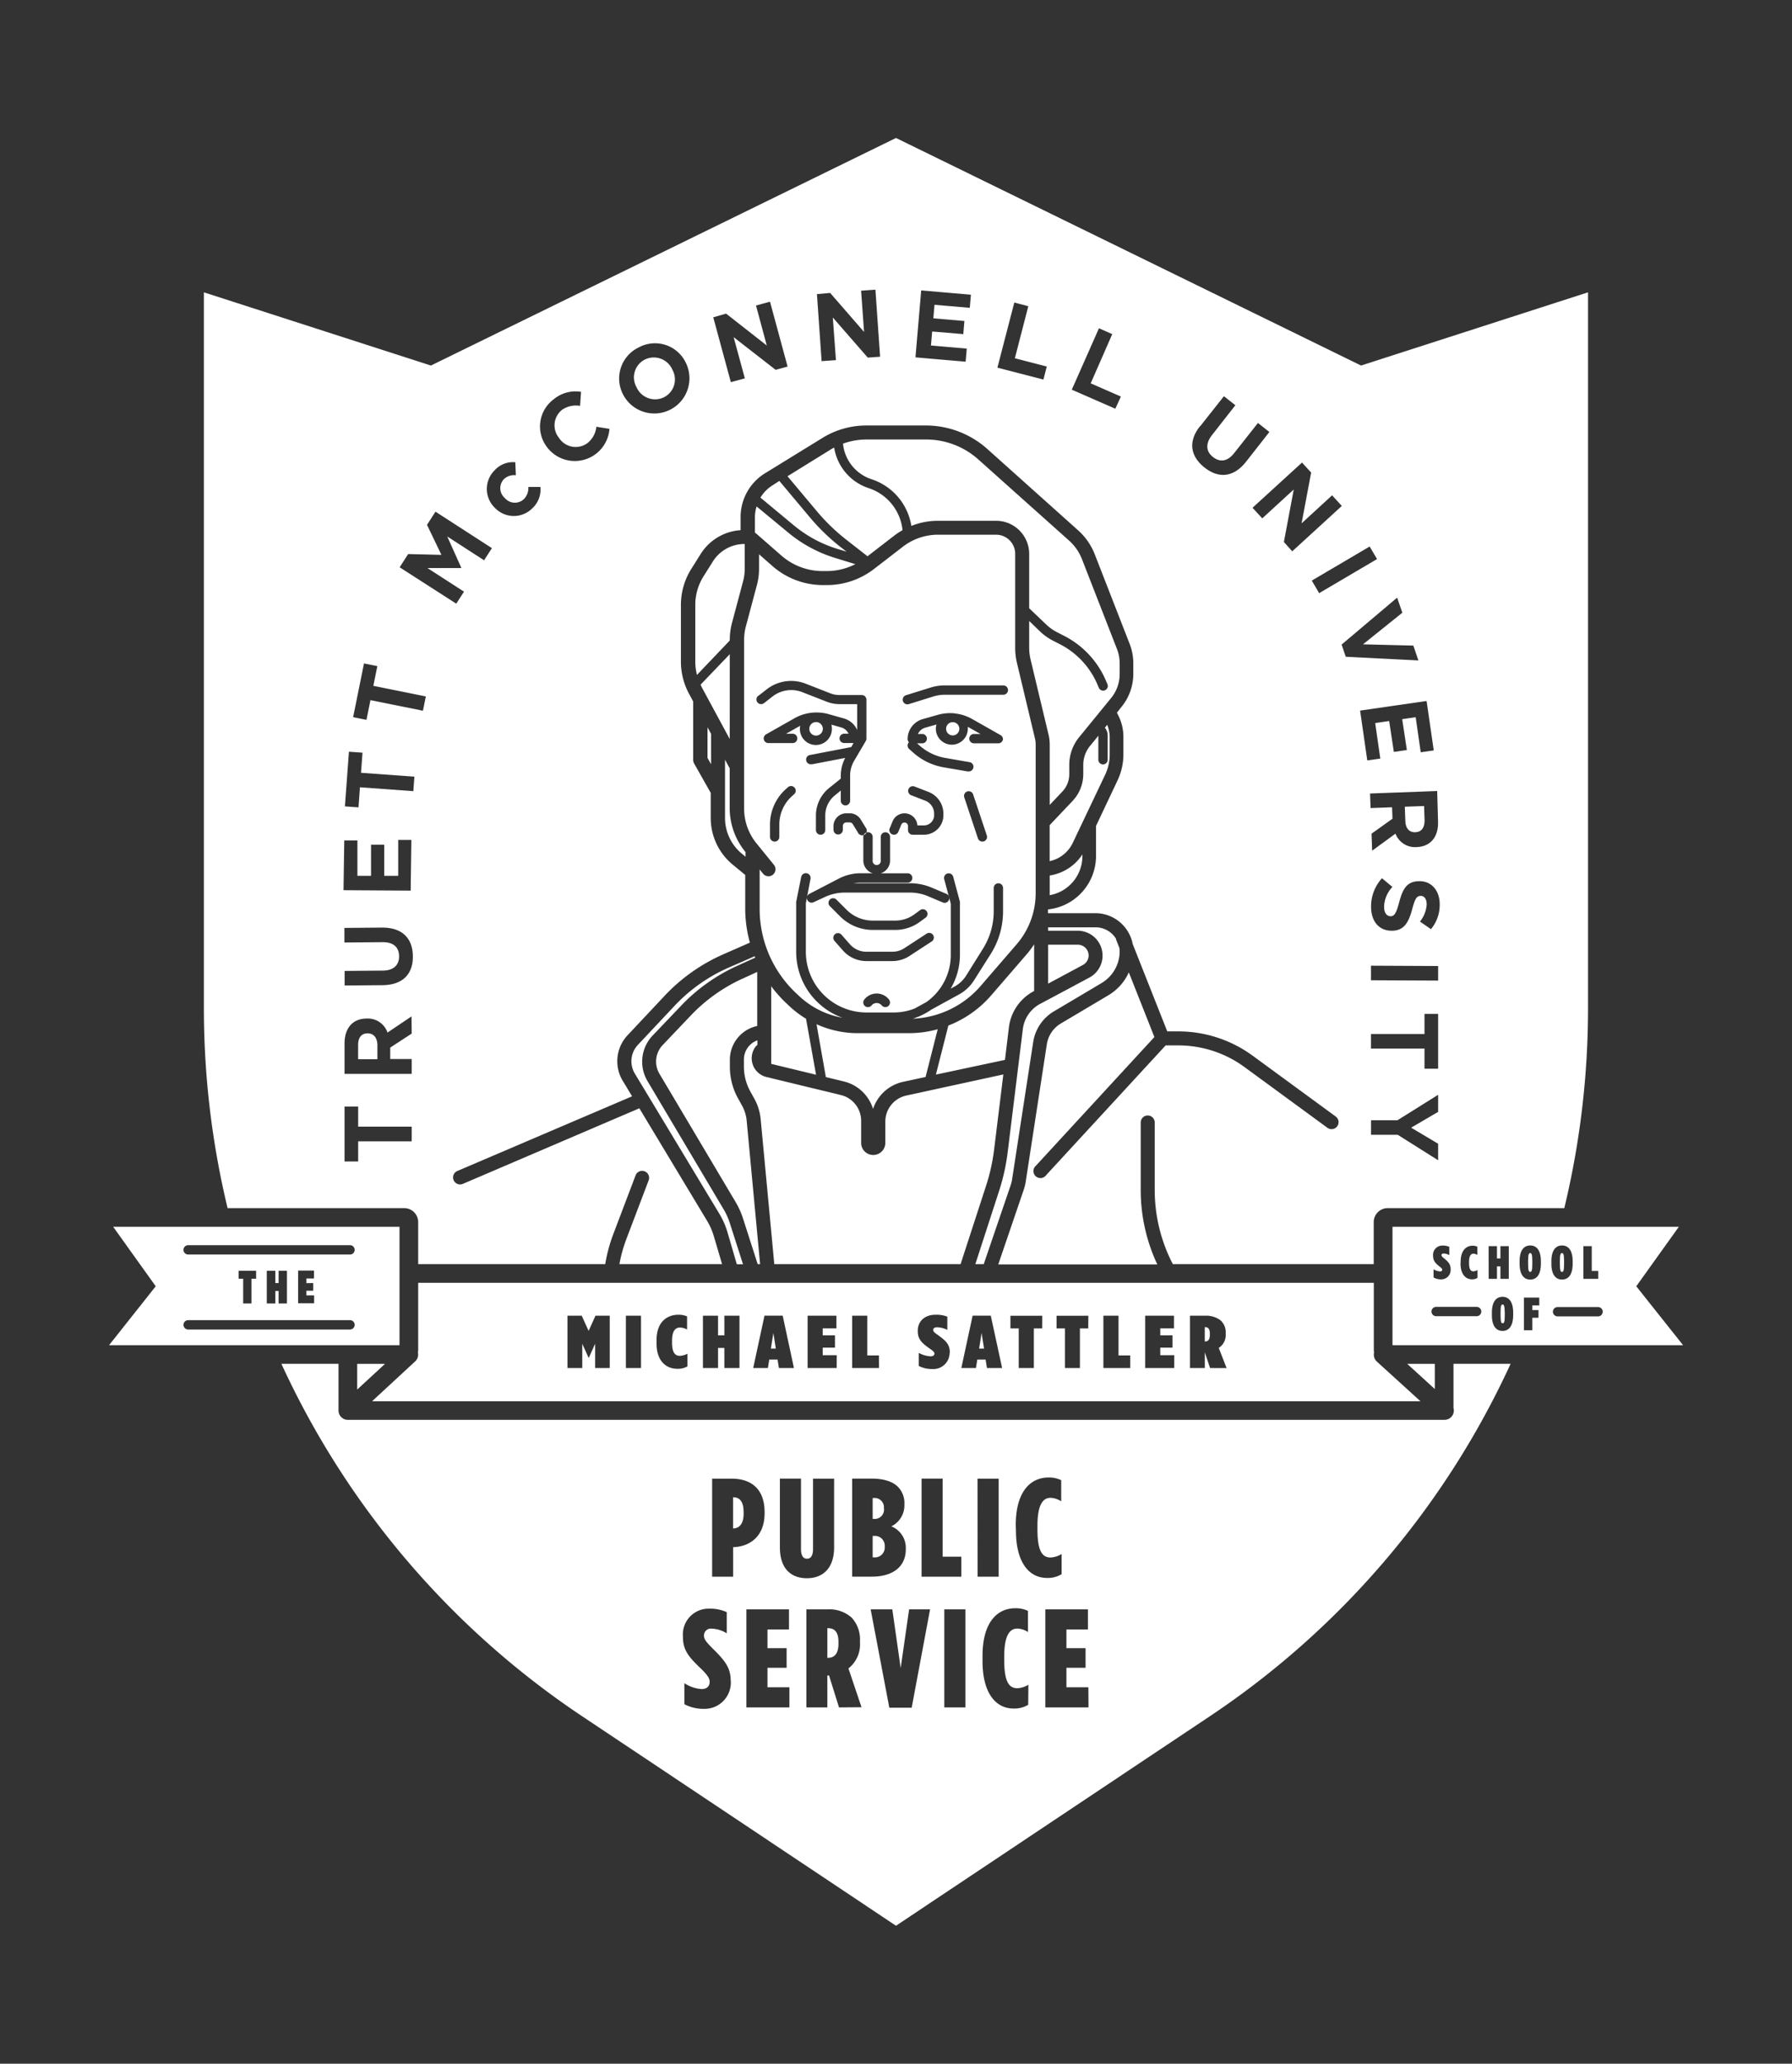 <svg id="Layer_1" data-name="Layer 1" xmlns="http://www.w3.org/2000/svg" viewBox="0 0 384 442"><rect x="0" y="0" width="384" height="442" fill="#333333" stroke="none"/><defs><style>.cls-1{fill:#fff;}</style></defs><title>Sattler vertical lockup white</title><path class="cls-1" d="M165.92,270.75h39.92l5.41-16.63A41.32,41.32,0,0,0,213,246.4l2-16.28-20.8,4.52a5.73,5.73,0,0,0-4.49,5.57v4.57a2.59,2.59,0,0,1-5.18,0v-4.71a5.68,5.68,0,0,0-4.36-5.54l-15.93-3.86a4.13,4.13,0,0,1-2.33-6.5,1.49,1.49,0,0,1,.39-.36v-1a4.38,4.38,0,0,0-2.89,4.11v1.54a11,11,0,0,0,1.38,5.32l.85,1.53a11.19,11.19,0,0,1,1.36,4.39Z"/><path class="cls-1" d="M85.61,262.75H24.25l9.12,12.74-10,12.62H85.61ZM75,284.75H40.32a1,1,0,0,1,0-2H75a1,1,0,1,1,0,2ZM51.13,273.87v-1.7h3.75v1.7h-1v5.3H52.11v-5.3Zm8.57.93v-2.63h1.79v7H59.7v-2.67H59v2.67H57.17v-7H59v2.63Zm7.41,0v1.64H65.66v1h1.65v1.69H63.88v-7h3.4v1.69H65.66v1ZM75,268.69H40.32a1,1,0,0,1,0-2H75a1,1,0,0,1,0,2Z"/><path class="cls-1" d="M162.26,219.74V208.16l-3.16,1.45a35.62,35.62,0,0,0-11,7.81L142,223.83a5.12,5.12,0,0,0-.7,6.13l16.33,27.49a17,17,0,0,1,1.58,3.5l3.15,9.8h.52L160,240a8.2,8.2,0,0,0-1-3.22l-.85-1.53a14,14,0,0,1-1.75-6.78V227A7.4,7.4,0,0,1,162.26,219.74Z"/><path class="cls-1" d="M237.79,161.61v-3.71a7.09,7.09,0,0,0-.53-2.65l-.5.61a2.55,2.55,0,0,1,.6,1.63v5.23a1,1,0,0,1-2,0v-5.14l-1.79,2.19a6.39,6.39,0,0,0-1.44,4v2a8.38,8.38,0,0,1-2.31,5.79l-4.89,5.16v7.72a7.15,7.15,0,0,0,4.94-3.9l7-14.72A10,10,0,0,0,237.79,161.61Z"/><path class="cls-1" d="M239.93,144.37v-2.3a8.44,8.44,0,0,0-.58-3.07l-7.48-19.19a10.46,10.46,0,0,0-2.75-4L209.66,98.42a16.79,16.79,0,0,0-11.22-4.29H185.7a14.89,14.89,0,0,0-5.06.89,8.94,8.94,0,0,0,6.12,7.62,12.61,12.61,0,0,1,8.53,10,15.33,15.33,0,0,1,5.66-1.1h12.49a7.1,7.1,0,0,1,7.1,7.1v11.64l3.64,3.47a10,10,0,0,0,2.32,1.65l1.6.82a19.29,19.29,0,0,1,8.84,9.46l.34.79a1,1,0,1,1-1.83.8l-.34-.79a17.29,17.29,0,0,0-7.92-8.47l-1.6-.82a12,12,0,0,1-2.78-2L220.54,133v5.71a11,11,0,0,0,.3,2.55l3.85,16.09a9.08,9.08,0,0,1,.25,2.11v12.93l2.71-2.86a5.39,5.39,0,0,0,1.48-3.72v-2a9.39,9.39,0,0,1,2.12-5.93l6.84-8.37A8.12,8.12,0,0,0,239.93,144.37Z"/><path class="cls-1" d="M183.77,221.28a21.3,21.3,0,0,1-8.8-1.92l2,11.33,3.84.93a8.67,8.67,0,0,1,6.27,5.89,8.76,8.76,0,0,1,6.41-5.8l4.85-1.05,2.6-10.22a23.31,23.31,0,0,1-6.19.84Z"/><path class="cls-1" d="M224.94,191.37c0,.12,0,.24,0,.36a8.5,8.5,0,0,0,7-8.36V183a10.19,10.19,0,0,1-7,4.51Z"/><path class="cls-1" d="M216.2,220a10.12,10.12,0,0,1,5.29-7.69l.11-.06v-10a19.67,19.67,0,0,1-1.48,2l-7.72,8.93a23.29,23.29,0,0,1-9.18,6.47l-2.67,10.5L215.35,227Z"/><path class="cls-1" d="M161.77,110.7v3.39a1.51,1.51,0,0,1,.29.2l5.38,4.7a13.42,13.42,0,0,0,8.84,3.32h.9a13.49,13.49,0,0,0,6.11-1.48l-4.36-1.34a29.06,29.06,0,0,1-10-5.4l-6.8-5.62A7.85,7.85,0,0,0,161.77,110.7Z"/><path class="cls-1" d="M165.84,185.23a1.5,1.5,0,0,1-2.33,1.89l-.73-.9v8.49a24.77,24.77,0,0,0,7.72,17.92l.66.62a18.28,18.28,0,0,0,9.37,4.73,15,15,0,0,1-9.92-14.11V193.37a1,1,0,0,1,0-.2l1.07-5.33a1,1,0,0,1,2,.39l-1,5.23v10.39a13,13,0,0,0,13,13h5.75A12.29,12.29,0,0,0,196,216l2.48-1.36a12.35,12.35,0,0,0,5.26-10.1v-11l-1.4-5.2a1,1,0,1,1,1.93-.52l1.43,5.33a1,1,0,0,1,0,.26v11.15a14.26,14.26,0,0,1-2,7.2l.73-.4A6.77,6.77,0,0,0,207,209l3.64-5.82a15.1,15.1,0,0,0,2.3-8v-5a1,1,0,0,1,2,0v5a17.1,17.1,0,0,1-2.6,9.07L208.7,210a8.78,8.78,0,0,1-3.22,3l-5.93,3.25a14.34,14.34,0,0,1-2.75,1.5l-.19.07c-.33.13-.66.26-1,.36a20.28,20.28,0,0,0,14.52-7l7.72-8.93a16.75,16.75,0,0,0,4.08-11V159.49a6,6,0,0,0-.17-1.41L217.92,142a14,14,0,0,1-.38-3.25V118.62a4.1,4.1,0,0,0-4.1-4.1H201a12.36,12.36,0,0,0-7.51,2.56l-6.24,4.81a16.5,16.5,0,0,1-10,3.42h-.9a16.42,16.42,0,0,1-10.81-4.06l-2.89-2.53v3.15a13.24,13.24,0,0,1-.45,3.41l-2.37,8.88a11.37,11.37,0,0,0-.38,2.93v36A11.86,11.86,0,0,0,162,180.5Zm4.3-15.1-.45.4a8.17,8.17,0,0,0-2.69,6.06v2.66a1,1,0,0,1-2,0v-2.66a10.18,10.18,0,0,1,3.35-7.54l.45-.4a1,1,0,1,1,1.34,1.48Zm7.68,22.54a1,1,0,0,1,1.41,0l2.17,2.17a7.92,7.92,0,0,0,5.63,2.33h4.8a6.92,6.92,0,0,0,4.12-1.35l1.16-.85a1,1,0,1,1,1.18,1.61l-1.16.85a8.9,8.9,0,0,1-5.31,1.74H187a9.9,9.9,0,0,1-7-2.92l-2.17-2.17A1,1,0,0,1,177.82,192.67Zm12.51,22.82a1,1,0,0,1-1.4-.17,1.41,1.41,0,0,0-2.15,0,1,1,0,1,1-1.58-1.23,3.36,3.36,0,0,1,5.31,0A1,1,0,0,1,190.34,215.48Zm9.26-13.81-4.71,3.07a6.69,6.69,0,0,1-3.66,1.09h-5.56a6.7,6.7,0,0,1-5.07-2.31l-1.76-2a1,1,0,1,1,1.51-1.31l1.76,2a4.7,4.7,0,0,0,3.56,1.62h5.56a4.7,4.7,0,0,0,2.57-.76l4.71-3.07a1,1,0,1,1,1.09,1.67Zm11.23-21.48a1,1,0,0,1-1.26-.63l-2.93-8.79a1,1,0,1,1,1.9-.63l2.93,8.79A1,1,0,0,1,210.83,180.2Zm4.08-21.75a1,1,0,0,1-1,.75h-5.2a1,1,0,0,1,0-2h1.4l-2.71-1.53a3.36,3.36,0,0,1,0,.4,3.42,3.42,0,1,1-6.85,0,3.38,3.38,0,0,1,.14-.9l-2.43.69a2.44,2.44,0,0,0-1.55,1.34h.92a1,1,0,1,1,0,2h-1.11l.53.47a11.23,11.23,0,0,0,5.55,2.67l5.09.88a1,1,0,0,1-.17,2h-.17l-5.09-.87a13.21,13.21,0,0,1-6.54-3.14l-.89-.79a1,1,0,0,1-.08-1.41l.06,0a1,1,0,0,1-.31-.72,4.45,4.45,0,0,1,3.23-4.27l3.29-.93a9.42,9.42,0,0,1,2.86-.35H204a3.42,3.42,0,0,1,.65.07,9.5,9.5,0,0,1,3.62,1.16l6.11,3.46A1,1,0,0,1,214.91,158.45Zm-20.75-9.55,5.26-1.64a10.2,10.2,0,0,1,3-.46H215a1,1,0,0,1,0,2H202.45a8.21,8.21,0,0,0-2.45.37l-5.26,1.64a1,1,0,1,1-.6-1.91Zm-3.49,28.5.62-1.51a2.76,2.76,0,0,1,5.3.89H198a2.18,2.18,0,0,0,2.17-2.17v-.35a3,3,0,0,0-1.92-2.78l-3-1.16a1,1,0,1,1,.71-1.87l3,1.16a5,5,0,0,1,3.2,4.65v.35a4.18,4.18,0,0,1-4.17,4.17h-2.42a1,1,0,0,1-1-1v-.84a.75.75,0,0,0-1.45-.29l-.62,1.51a1,1,0,1,1-1.85-.76ZM187,179.25v5.06a.87.87,0,1,0,1.73,0v-5.06a1,1,0,0,1,2,0v5.06a2.86,2.86,0,0,1-2,2.73h5.77a1,1,0,1,1,0,2h-10.1a8.09,8.09,0,0,0-1.45.13H195a11.91,11.91,0,0,1,4.67.95l3.1,1.31a1,1,0,1,1-.78,1.84l-3.1-1.31a9.92,9.92,0,0,0-3.89-.79h-14a10.05,10.05,0,0,0-4.18.92l-2.47,1.14a1,1,0,0,1-.88-1.8l6.29-3.26a10.16,10.16,0,0,1,4.66-1.14H187a2.86,2.86,0,0,1-2-2.73v-5.06a1,1,0,0,1,2,0Zm-8.4-1.47v-.84a2.76,2.76,0,0,1,2.75-2.75h.73a2.77,2.77,0,0,1,2.35,1.31l1.08,1.76a1,1,0,1,1-1.7,1l-1.08-1.76a.76.76,0,0,0-.64-.36h-.73a.76.76,0,0,0-.75.75v.84a1,1,0,0,1-2,0Zm-16.14-28.71,1.83-1.43a8.54,8.54,0,0,1,8.33-1.22l5.27,2.06a5.48,5.48,0,0,0,2,.38h4.77a1,1,0,0,1,1,1v8.34a1,1,0,0,1-.13.5L183,163a6.2,6.2,0,0,0-.83,3.1v5.4a1,1,0,0,1-2,0v-2.18l-1.23,1a5.57,5.57,0,0,0-2.1,4.37v3.09a1,1,0,0,1-2,0v-3.09a7.56,7.56,0,0,1,2.85-5.93l2.48-2v-.66a8.19,8.19,0,0,1,.94-3.77l-7.08,1.36-.19,0a1,1,0,0,1-.19-2l8.75-1.68.5-.87h-2a1,1,0,0,1,0-2h.92a2.44,2.44,0,0,0-1.56-1.34l-2.11-.6a3.39,3.39,0,0,1,.11.81,3.43,3.43,0,1,1-6.79-.56l-.21.11-2.81,1.59h1.4a1,1,0,0,1,0,2h-5.2a1,1,0,0,1-.49-1.87l6.11-3.46a9.55,9.55,0,0,1,4.49-1.22H175a9.41,9.41,0,0,1,2.56.35l3.29.93a4.44,4.44,0,0,1,2.83,2.47v-5.54h-3.77a7.47,7.47,0,0,1-2.73-.51l-5.27-2.06a6.54,6.54,0,0,0-6.37.93l-1.83,1.43a1,1,0,0,1-1.23-1.58Z"/><path class="cls-1" d="M165.55,103.94a7.92,7.92,0,0,0-2.6,2.64l7.23,6a27.08,27.08,0,0,0,9.33,5l1.9.58-1.29-1a44,44,0,0,1-6.58-6.36L167,103Z"/><path class="cls-1" d="M144.55,215.42l-7.87,8.38a5.12,5.12,0,0,0-.65,6.13l18.1,30a17.1,17.1,0,0,1,1.76,4l2,6.85h1.33l-2.85-8.88a14,14,0,0,0-1.3-2.88l-16.33-27.49a8.13,8.13,0,0,1,1.11-9.74l6.12-6.41a38.63,38.63,0,0,1,11.87-8.46l4-1.82-.12-.3-5.42,2.37A35.59,35.59,0,0,0,144.55,215.42Z"/><path class="cls-1" d="M177.9,96.34,168.75,102l6.32,7.53a42,42,0,0,0,6.29,6.07l4.53,3.54,5.73-4.42a15.14,15.14,0,0,1,1.78-1.17,10.61,10.61,0,0,0-7.25-9,10.94,10.94,0,0,1-7.4-8.68C178.45,96,178.17,96.17,177.9,96.34Z"/><path class="cls-1" d="M216.58,253.82a7,7,0,0,0,.29-1.18l4.53-29.45a9.26,9.26,0,0,1,4.44-6.58l10.24-6.08a7.91,7.91,0,0,0,3.85-6.77,5.1,5.1,0,0,0-.08-.78l-.63-1.59a1.49,1.49,0,0,1-.09-.35,5.14,5.14,0,0,0-4.36-2.43H224.6v.73H231a5.33,5.33,0,0,1,2.5,10L222.9,215a7.11,7.11,0,0,0-3.72,5.41l-3.25,26.38a44.32,44.32,0,0,1-1.84,8.28L209,270.75h1.8Z"/><path class="cls-1" d="M233.28,204.66a2.33,2.33,0,0,0-2.33-2.33H224.6v8.34l7.45-4A2.32,2.32,0,0,0,233.28,204.66Z"/><path class="cls-1" d="M78.79,221.31h0c-1.36,0-2.05.93-2.05,2.45v3.1h4.13V223.7C80.82,222.18,80,221.31,78.79,221.31Z"/><polygon class="cls-1" points="165.19 288.84 166.25 288.84 165.72 285.5 165.19 288.84"/><polygon class="cls-1" points="209.81 288.84 210.87 288.84 210.34 285.5 209.81 288.84"/><path class="cls-1" d="M258.25,284.24h-.09v3.07h.09c.6,0,1-.37,1-1.36v-.35C259.27,284.6,258.85,284.24,258.25,284.24Z"/><path class="cls-1" d="M303.27,178.25h0c1.36-.05,2-1,2-2.52l-.11-3.1-4.13.15.12,3.16C301.2,177.46,302.05,178.3,303.27,178.25Z"/><path class="cls-1" d="M86.61,258.75a3,3,0,0,1,3,3v9h40.08a33.86,33.86,0,0,1,1.73-6.43l4.81-12.67a1.5,1.5,0,0,1,2.8,1.06l-4.81,12.67a30.85,30.85,0,0,0-1.49,5.37h22l-1.77-6a14.13,14.13,0,0,0-1.45-3.29L137,237.37,99.18,253.56A1.5,1.5,0,0,1,98,250.8l37.45-16-2-3.3a8.13,8.13,0,0,1,1-9.74l7.87-8.38a38.58,38.58,0,0,1,12.7-9l5.67-2.49a27.55,27.55,0,0,1-1-7.2v-7.34l-.05,0-2.61-2.15a12.93,12.93,0,0,1-4.73-10v-5.38l-3.57-6.32a1.5,1.5,0,0,1-.19-.74V150.24l-.88-1.63a14.5,14.5,0,0,1-1.75-6.89V129.56a14.47,14.47,0,0,1,2.23-7.72l2-3.18a10.94,10.94,0,0,1,8.56-5.11V110.7a11,11,0,0,1,5.21-9.32l12.34-7.59a17.88,17.88,0,0,1,9.38-2.66h12.74a19.79,19.79,0,0,1,13.22,5.05l19.45,17.42a13.47,13.47,0,0,1,3.55,5.12l7.48,19.19a11.41,11.41,0,0,1,.78,4.16v2.3a11.13,11.13,0,0,1-2.51,7l-1,1.27.39.79a10.12,10.12,0,0,1,1,4.44v3.71a13.06,13.06,0,0,1-1.25,5.55l-4.62,9.77v6.45a11.51,11.51,0,0,1-10.3,11.43l0,.16v.64h10.17a8.17,8.17,0,0,1,8,6.63l7.4,18.69h2.31a27,27,0,0,1,16.06,5.26l17.76,13a1.5,1.5,0,0,1-1.77,2.42l-17.76-13a24,24,0,0,0-14.28-4.68h-2.67l-25.61,27.79a1.5,1.5,0,1,1-2.21-2l25.41-27.58-5.48-13.85a10.88,10.88,0,0,1-4.33,4.87l-10.24,6.08a6.27,6.27,0,0,0-3,4.46l-4.53,29.46a9.91,9.91,0,0,1-.42,1.69l-5.46,16H248a37.46,37.46,0,0,1-3.56-15.89V240.41a1.5,1.5,0,0,1,3,0v14.45a34.47,34.47,0,0,0,3.88,15.89h43.05v-9a3,3,0,0,1,3-3h37.84a182.86,182.86,0,0,0,5.08-42.8V62.61L291.66,78.29,192,29.55,92.34,78.29,43.69,62.61V215.95a182.87,182.87,0,0,0,5.08,42.8Zm221.56-20.61-5.78,3.38,5.78,3.44v3.54l-8.65-5.45h-5.73v-3.12h5.67l8.71-5.45Zm0-9.25h-2.92v-4.31H293.78v-3.12h11.47v-4.31h2.92Zm0-18.87-14.39-.07v-3.12l14.39.07Zm-1.52-11-2.37-1.64a6.59,6.59,0,0,0,1.44-3.67c0-1.19-.54-1.83-1.24-1.83h0c-.95,0-1.26.6-1.91,3-.78,2.87-1.84,4.48-4.35,4.46h0c-2.86,0-4.45-2.18-4.42-5.24a8.93,8.93,0,0,1,2.34-6l2.23,1.86a6.45,6.45,0,0,0-1.78,4.22c0,1.28.5,2,1.34,2.06h0c.8,0,1.22-.48,1.85-2.84.76-2.85,1.57-4.69,4.43-4.67h0c2.61,0,4.32,2.1,4.3,5A8.13,8.13,0,0,1,306.64,199Zm1.5-23.12c.12,3.34-1.59,5.41-4.55,5.52h0a4.47,4.47,0,0,1-4.57-2.87l-5,3.65-.13-3.64,4.49-3.21-.09-2.45-4.6.17-.12-3.12,14.39-.53Zm-.92-15.18-2.79.4-1.08-7.51-2.89.42,1,6.61-2.79.4-1-6.61-3,.43,1.1,7.61-2.79.4-1.54-10.68,14.25-2.05Zm-6.73-29.49L292.07,138l10.79.27,1.08,3.18-15.57-.79-.88-2.61L299.39,128Zm-7-14.18,1.58,2.69-12.4,7.3-1.58-2.69Zm-12.54-15.84-2.05,10.88,6.54-6,2.08,2.27-10.62,9.72-1.79-2,2.11-11.24-6.75,6.18-2.08-2.27L279,99.07Zm-23.79-9.9,5.1-6.45,2.45,1.93-5,6.39c-1.45,1.84-1.3,3.51.19,4.69s3.12,1,4.54-.81l5.11-6.47,2.45,1.93-5,6.37c-2.7,3.42-5.92,3.6-8.9,1.24S254.51,94.61,257.14,91.29Zm-21.68-21,2.85,1.25-4.62,10.54,6.47,2.83L239,87.54l-9.33-4.08Zm-18.14-5.51,3,.78-2.88,11.15,6.84,1.77-.72,2.79-9.86-2.55ZM197.4,62.2l10.65.92-.24,2.81-7.56-.65L200,68.18l6.66.57-.24,2.81L199.75,71l-.26,3,7.67.66-.24,2.81-10.75-.93Zm-19.51.54,7.27,8.36-.64-8.84,3.07-.22,1,14.36-2.64.19L178.46,68l.67,9.13-3.07.22-1-14.36Zm-22.3,4.43L164.31,74,162,65.43l3-.81,3.77,13.89-2.56.7-9-7,2.4,8.83-3,.81-3.77-13.89Zm-18.65,7.2a7.31,7.31,0,0,1,10,3.28l0,0a7.53,7.53,0,0,1-13.47,6.75l0,0A7.38,7.38,0,0,1,136.93,74.38ZM88.22,244.45H76.75v4.31H73.83V237h2.92v4.31H88.22Zm0-23.08-4.6,3v2.45h4.6V230H73.83V223.5c0-3.34,1.79-5.35,4.75-5.35h0a4.46,4.46,0,0,1,4.46,3l5.14-3.46ZM82.07,211l-8.22.07,0-3.12,8.14-.07c2.34,0,3.55-1.18,3.53-3.09s-1.2-3-3.48-3l-8.24.07,0-3.12,8.12-.07c4.36,0,6.52,2.36,6.55,6.16S86.31,210.92,82.07,211ZM118.7,85.48a7.25,7.25,0,0,1,5.81-1.55l-.21,3a5.19,5.19,0,0,0-3.88.86,4.24,4.24,0,0,0-.63,6l0,0a4.25,4.25,0,0,0,6,1.18,5.08,5.08,0,0,0,2-3.57l2.81.45a7.45,7.45,0,0,1-13.38,3.92l0,0A7.26,7.26,0,0,1,118.7,85.48ZM106,100.72A5.29,5.29,0,0,1,110.42,99l.12,2.79a3.15,3.15,0,0,0-2.61.88,2.8,2.8,0,0,0,.25,4l0,0a2.81,2.81,0,0,0,4.1.21,3.42,3.42,0,0,0,.94-2.59l2.58,0a5.43,5.43,0,0,1-1.72,4.56,5.58,5.58,0,0,1-8-.05l0,0A5.61,5.61,0,0,1,106,100.72ZM87.46,118.67l7.13.17-3.09-6.43,1.82-2.82,12.09,7.81-1.68,2.6-7.89-5.1,3,6.69,0,.07-7.25,0,7.84,5.06-1.66,2.57L85.64,121.5ZM78,142.09l2.86.58L80,146.89l11.25,2.27-.62,3.06-11.25-2.27-.85,4.23-2.86-.58ZM74.77,161l2.91.21-.32,4.3,11.44.83-.23,3.11-11.44-.83-.31,4.3-2.91-.21Zm-1,19,2.82,0,0,7.59,2.92,0,0-6.68,2.82,0,0,6.68,3,0,0-7.69,2.82,0L88,190.75l-14.39-.09Z"/><path class="cls-1" d="M136.41,82.95a4.34,4.34,0,0,0,5.86,2.14,4.27,4.27,0,0,0,1.81-5.91l0,0A4.34,4.34,0,0,0,138.2,77a4.27,4.27,0,0,0-1.81,5.91Z"/><path class="cls-1" d="M294.45,289.67a3,3,0,0,1-.06-.56V274.75H89.61v14.36a3,3,0,0,1-.06.56,2,2,0,0,1-.59,1.91l-9.23,8.53H304.38L295,291.58A2,2,0,0,1,294.45,289.67ZM130.66,293h-3.13v-5.2l-1.38,3.06h0l-1.38-3.06V293H121.6v-11.2h3.06l1.47,3.25,1.47-3.25h3.06Zm6.7,0h-3.24v-11.2h3.24Zm9.94-.35a4.05,4.05,0,0,1-2.17.51c-2.42,0-4.44-1.71-4.44-5.38V287c0-3.92,2.31-5.41,4.66-5.41a4.51,4.51,0,0,1,1.88.35v2.82a3.14,3.14,0,0,0-1.53-.43c-.86,0-1.69.58-1.69,2.82v.42c0,2.32.78,2.82,1.69,2.82a3.9,3.9,0,0,0,1.6-.45Zm11.16.35h-3.24V288.7h-1.35V293h-3.24v-11.2h3.24V286h1.35v-4.21h3.24Zm8.45,0-.29-1.81h-1.78l-.29,1.81h-3.15l2.42-11.22h3.9L170.13,293Zm12.38,0h-6.23v-11.2h6.17v2.71H176.3V286h2.62v2.63H176.3v1.62h3Zm9.07,0H182.6v-11.2h3.24v8.5h2.51Zm15.13-3.15a3.48,3.48,0,0,1-3.75,3.36,6.15,6.15,0,0,1-2.87-.66v-2.8a5.85,5.85,0,0,0,2.53.74c.55,0,.84-.22.84-.58v0c0-.35-.36-.62-1-1.06-1.69-1.2-2.57-2-2.57-3.7V285c0-2.1,1.58-3.41,3.77-3.41A6.52,6.52,0,0,1,203,282v2.83a5.26,5.26,0,0,0-2.2-.56c-.56,0-.84.26-.84.56v0c0,.35.33.63,1,1.09,1.69,1.2,2.57,2,2.57,3.73Zm8,3.15-.29-1.81h-1.78l-.29,1.81H206l2.42-11.22h3.89L214.74,293Zm11.83-8.48h-1.78V293h-3.24v-8.48h-1.78v-2.72h6.81Zm9.87,0h-1.78V293H228.2v-8.48h-1.79v-2.72h6.81Zm9,8.48h-5.75v-11.2h3.24v8.5h2.51Zm9.43,0h-6.23v-11.2h6.17v2.71h-2.93V286h2.62v2.63h-2.62v1.62h3Zm7.68,0-1.13-3.38h0V293H255v-11.2h3.19a5.06,5.06,0,0,1,3.37,1,3.41,3.41,0,0,1,1.09,2.71v.18a3.28,3.28,0,0,1-1.49,3l1.68,4.32Z"/><path class="cls-1" d="M159,182.87l.76.63v-1l-.1-.12a14.87,14.87,0,0,1-3.3-9.33v-8.5l-1-1.84v12.44A9.94,9.94,0,0,0,159,182.87Z"/><path class="cls-1" d="M174.93,154.65h-.12a1.45,1.45,0,1,0,.12,0Z"/><path class="cls-1" d="M204.39,154.69l-.47,0a1.42,1.42,0,1,0,.47,0Z"/><polygon class="cls-1" points="307.46 292.11 301.55 292.11 307.46 297.5 307.46 292.11"/><path class="cls-1" d="M156.38,137.09a14.37,14.37,0,0,1,.48-3.7l2.37-8.88a10.24,10.24,0,0,0,.35-2.64v-5.36h-.05a8,8,0,0,0-6.77,3.74l-2,3.18a11.47,11.47,0,0,0-1.77,6.12v12.16a11.47,11.47,0,0,0,.36,2.84l7-7.34Z"/><polygon class="cls-1" points="76.54 297.61 82.5 292.11 76.54 292.11 76.54 297.61"/><path class="cls-1" d="M156.38,140.11l-6.26,6.53c.08.18.15.36.25.54l6,11.1Z"/><polygon class="cls-1" points="152.38 163.69 152.38 157.19 151.61 155.77 151.61 162.33 152.38 163.69"/><path class="cls-1" d="M169.09,215.43l-.66-.62a27.44,27.44,0,0,1-3.17-3.58v16.63l9.61,2.33-2.15-12A21.43,21.43,0,0,1,169.09,215.43Z"/><path class="cls-1" d="M322,279.39c-.29,0-.45.23-.45,1.72v.58c0,1.49.16,1.72.45,1.72s.45-.23.45-1.72v-.58C322.41,279.62,322.25,279.39,322,279.39Z"/><path class="cls-1" d="M189.41,323v0a2,2,0,0,0-2.23-2.16H187v4.47h.18A2,2,0,0,0,189.41,323Z"/><path class="cls-1" d="M189.59,331.33v-.12a2.12,2.12,0,0,0-2.35-2.25H187v4.59h.24A2.12,2.12,0,0,0,189.59,331.33Z"/><path class="cls-1" d="M157.18,320.68h-.09v6.69h.06c1.26-.06,2.2-1,2.2-3.15v-.36C159.35,321.61,158.48,320.68,157.18,320.68Z"/><path class="cls-1" d="M177.41,348.71h-.12v6.36h.15c1.29,0,2.23-.81,2.23-3v-.45C179.67,349.4,178.7,348.71,177.41,348.71Z"/><path class="cls-1" d="M350.63,275.49l9.12-12.74H298.39v25.36h62.27ZM339.3,266.9h1.79v5.31h1.39v1.69H339.3ZM313,270.18c0-2.45,1.28-3.38,2.57-3.38a2.22,2.22,0,0,1,1,.22v1.76a1.58,1.58,0,0,0-.84-.27c-.47,0-.93.36-.93,1.76v.26c0,1.45.43,1.76.93,1.76a2,2,0,0,0,.88-.28v1.67a2,2,0,0,1-1.19.32c-1.33,0-2.45-1.07-2.45-3.36Zm-5.92-1.28a2,2,0,0,1,2.08-2.13,3.22,3.22,0,0,1,1.4.28v1.77a2.65,2.65,0,0,0-1.21-.35c-.31,0-.46.16-.46.35v0c0,.22.18.39.54.68.93.75,1.42,1.28,1.42,2.33v.08a2,2,0,0,1-2.07,2.1,3.08,3.08,0,0,1-1.59-.41v-1.75a3,3,0,0,0,1.4.46c.3,0,.46-.14.46-.36v0c0-.22-.2-.39-.54-.66-.93-.75-1.42-1.24-1.42-2.31Zm9.34,13h-8.67a1,1,0,0,1,0-2h8.67a1,1,0,0,1,0,2Zm2.57-15h1.79v2.63h.74V266.9h1.79v7h-1.79v-2.67h-.74v2.67H319Zm5.26,14.76c0,2.24-.85,3.39-2.28,3.39s-2.28-1.15-2.28-3.39v-.52c0-2.24.85-3.39,2.28-3.39s2.28,1.15,2.28,3.39Zm5.6-2.07h-1.5v1h1.33v1.64h-1.33v2.68h-1.79v-7h3.28Zm.34-8.93c0,2.24-.85,3.39-2.28,3.39s-2.28-1.15-2.28-3.39v-.52c0-2.24.85-3.39,2.28-3.39s2.28,1.15,2.28,3.39Zm2.25-.52c0-2.24.85-3.39,2.28-3.39s2.28,1.15,2.28,3.39v.52c0,2.24-.85,3.39-2.28,3.39s-2.28-1.15-2.28-3.39Zm10,11.8h-8.67a1,1,0,0,1,0-2h8.67a1,1,0,0,1,0,2Z"/><path class="cls-1" d="M311.46,301.55a2,2,0,0,1-1.92,2.55h-235a2,2,0,0,1-2-2v-10H60.3a182.13,182.13,0,0,0,64.55,75.55L192,412.45l67.15-44.8a182.13,182.13,0,0,0,64.55-75.55H311.46Zm-93.8,25.13c0-7.38,3.28-10.23,7-10.23a5.88,5.88,0,0,1,2.74.57v4.53a4.4,4.4,0,0,0-2.29-.75c-1.51,0-2.8,1.26-2.8,6v.78c0,5,1.24,6,2.83,6a5,5,0,0,0,2.35-.75v4.32a5.65,5.65,0,0,1-3.13.81c-3.71,0-6.66-3.12-6.66-10.2Zm-20.18-10H202V333.4h4v4.29h-8.52Zm-14.88,0h4.16c2.26,0,4.37.48,5.66,1.77a4.94,4.94,0,0,1,1.38,3.66v.24a5,5,0,0,1-2.8,4.56,4.92,4.92,0,0,1,3.1,4.62v.27c0,3.93-3,5.88-7.26,5.88H182.6Zm-15.48,0h4.52v15.06c0,1.5.51,2.1,1.29,2.1s1.29-.6,1.29-2.1V316.69h4.52v14.7c0,4.59-2.5,6.63-5.84,6.63s-5.78-2-5.78-6.6ZM156.6,360.05A5.63,5.63,0,0,1,150.9,366a8.79,8.79,0,0,1-4.25-1v-4.5a7.59,7.59,0,0,0,3.7,1.26c1.05,0,1.72-.54,1.72-1.56v0c0-.69-.42-1.41-1.84-2.79-2.68-2.55-3.89-4-3.89-6.84v-.12a5.52,5.52,0,0,1,5.72-5.91,8.38,8.38,0,0,1,3.67.75v4.53a6.48,6.48,0,0,0-3.22-1,1.47,1.47,0,0,0-1.66,1.47v0c0,.78.42,1.32,1.84,2.76,2.86,2.79,3.89,4.29,3.89,7Zm.5-28.69v6.33H152.6v-21h4.16c4.19,0,7.08,2.19,7.08,7.17v.24c0,5.1-3.31,7.14-6.63,7.26Zm12.06,34.33h-9.22v-21h9.13V349h-4.61V353h4.1v4.2h-4.1v4.17h4.7Zm10.63,0-2.14-6.84h-.36v6.84H172.8v-21h4.52a7.15,7.15,0,0,1,5.18,1.77,6.86,6.86,0,0,1,1.78,5v.3a6.53,6.53,0,0,1-2.47,5.58l2.8,8.31Zm15.57.06h-4.79l-4-21.06h4.64L193,357.26l1.81-12.57h4.49Zm11.51-.06h-4.52v-21h4.52Zm2.6-49H214v21h-4.52Zm10.86,48.43a5.65,5.65,0,0,1-3.13.81c-3.71,0-6.66-3.12-6.66-10.2v-1.05c0-7.38,3.28-10.23,7-10.23a5.88,5.88,0,0,1,2.74.57v4.53a4.4,4.4,0,0,0-2.29-.75c-1.51,0-2.8,1.26-2.8,6v.78c0,5,1.24,6,2.83,6a5,5,0,0,0,2.35-.75Zm12.92.57H224v-21h9.13V349h-4.61V353h4.1v4.2h-4.1v4.17h4.7Z"/><path class="cls-1" d="M334.71,272.41c.29,0,.45-.23.45-1.72v-.58c0-1.49-.16-1.72-.45-1.72s-.45.23-.45,1.72v.58C334.26,272.18,334.42,272.41,334.71,272.41Z"/><path class="cls-1" d="M327.9,268.39c-.29,0-.45.23-.45,1.72v.58c0,1.49.16,1.72.45,1.72s.45-.23.45-1.72v-.58C328.35,268.62,328.19,268.39,327.9,268.39Z"/></svg>